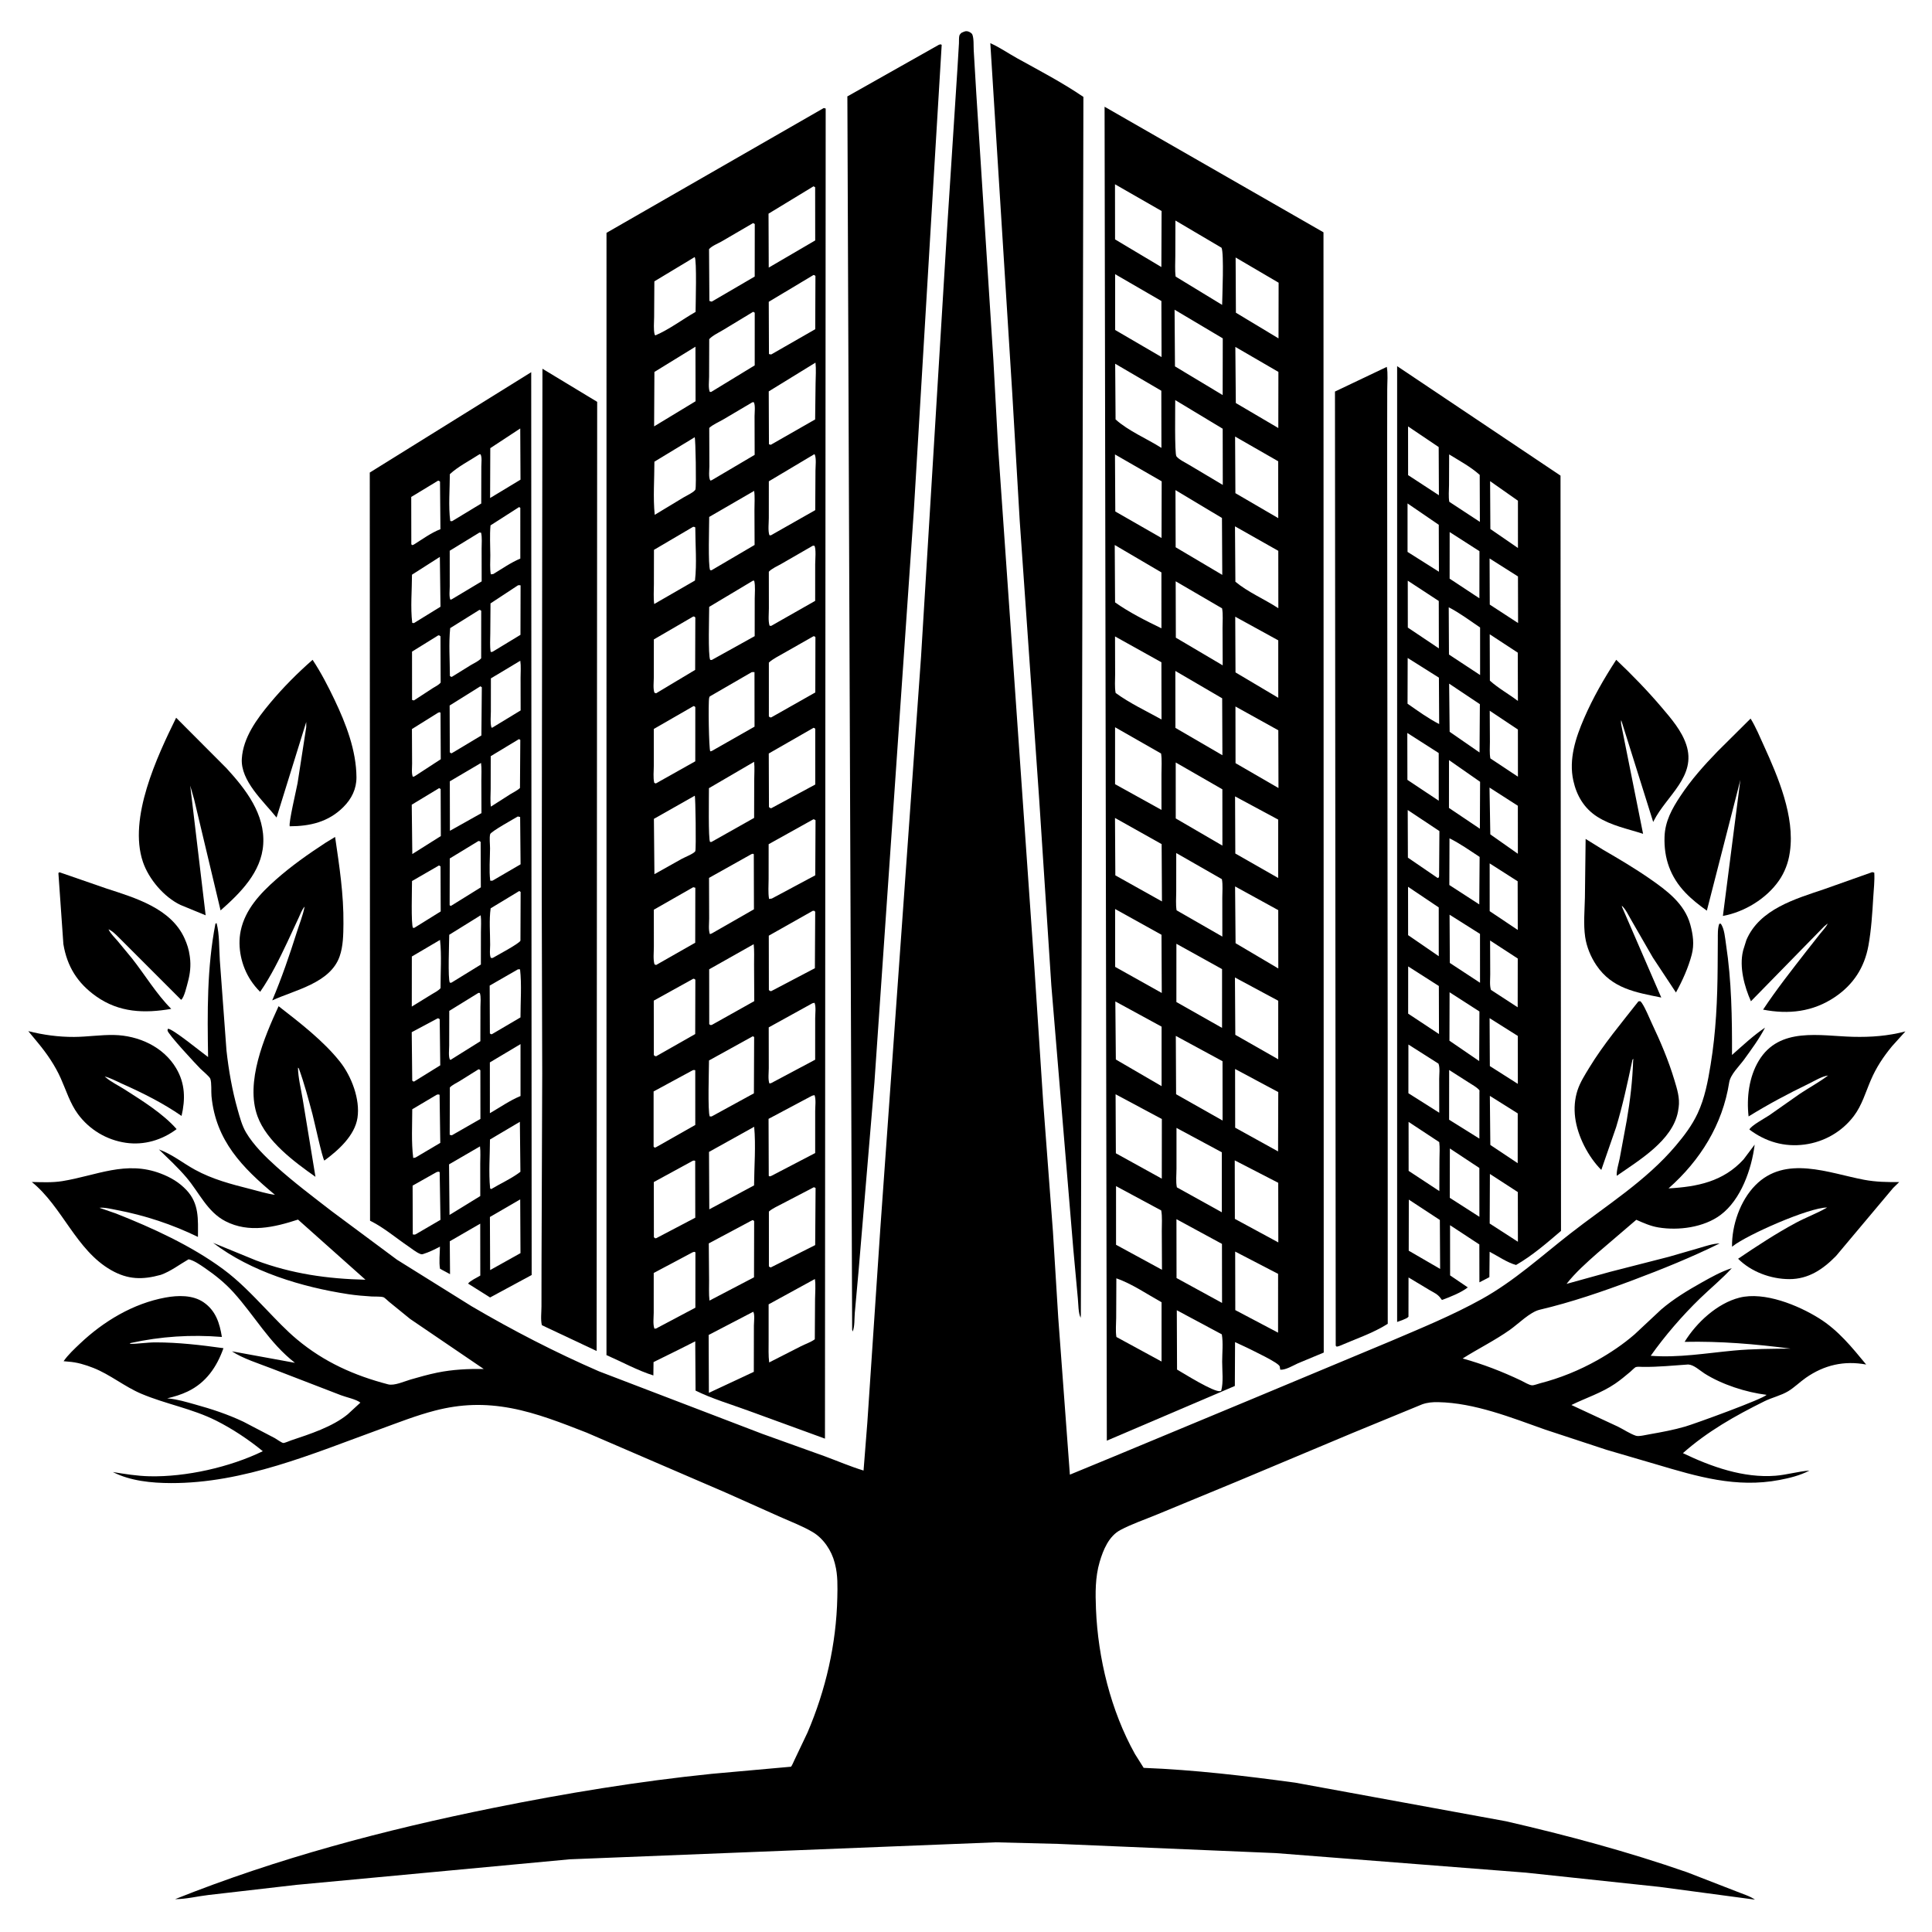 <svg version="1.1" xmlns="http://www.w3.org/2000/svg" style="display: block;" viewBox="0 0 2048 2048" width="1024" height="1024">
<path transform="translate(0,0)" fill="rgb(255,255,255)" d="M 0 0 L 0 2048 L 2048 2048 L 2048 0 L 0 0 z"/>
<path transform="translate(0,0)" fill="rgb(0,0,0)" d="M 1822.86 1318.1 C 1793.15 1332.79 1762 1345.37 1731 1357.01 C 1698.68 1369.15 1665.65 1380.48 1632.02 1388.41 C 1621.88 1390.81 1609.54 1403.31 1600.79 1409.51 C 1584.75 1420.89 1567.04 1429.58 1550.47 1440.05 C 1572.12 1446.06 1592.32 1453.88 1612.61 1463.54 C 1615.56 1464.94 1620.71 1468.22 1623.96 1468.48 C 1625.99 1468.65 1630.39 1466.9 1632.65 1466.32 C 1653.62 1460.95 1674.28 1452.54 1693.14 1441.93 C 1707.07 1434.1 1720.63 1424.97 1732.72 1414.5 L 1760.95 1388.1 C 1774.03 1376.91 1788.97 1367.86 1803.95 1359.46 C 1814.33 1353.64 1824.42 1347.97 1835.81 1344.28 C 1825.31 1355.78 1813.24 1365.57 1802.08 1376.4 C 1783.36 1394.55 1764.88 1415.92 1749.83 1437.21 C 1779.94 1439.43 1808.27 1434.42 1838.07 1431.64 C 1858.02 1429.78 1878.07 1429.81 1898.08 1429.58 C 1860.5 1424.71 1823.77 1421.61 1785.76 1422.42 C 1798.14 1402.16 1820.32 1381.54 1843.9 1375.57 C 1870.29 1368.9 1906.07 1383.59 1928.21 1397.41 C 1948.8 1410.27 1963.01 1428.1 1978.23 1446.46 C 1954.85 1442.14 1933.89 1446.87 1914.3 1460.5 C 1907.92 1464.94 1902.17 1470.74 1895.56 1474.75 C 1888.1 1479.28 1878.39 1481.43 1870.37 1485.4 C 1839.42 1500.73 1809.94 1517.36 1783.97 1540.39 C 1813.98 1554.84 1848.35 1567.02 1882.16 1564.34 C 1894.24 1563.37 1906.2 1559.73 1918.05 1558.87 C 1908.44 1563.99 1896.88 1566.83 1886.23 1568.85 C 1840.46 1577.54 1799.26 1565.23 1755.88 1552.34 L 1703 1536.86 L 1638.08 1515.49 C 1601.97 1502.7 1563.2 1487.1 1524.57 1486.34 C 1518.61 1486.22 1513.16 1486.66 1507.51 1488.67 L 1433.66 1519.06 L 1311.88 1570.16 L 1226.55 1605.42 C 1213.8 1610.72 1199.82 1615.42 1187.65 1621.88 C 1175.37 1628.4 1169.41 1643 1165.68 1655.7 C 1160.89 1672 1161.1 1688.89 1161.78 1705.7 C 1163.9 1757.92 1177.52 1813.41 1203.05 1859.25 L 1212.34 1874 C 1265.94 1876.08 1319.85 1882.49 1373 1889.7 L 1596.57 1930.65 C 1661.42 1945.57 1725.68 1962.83 1788.54 1984.73 L 1840.52 2004.91 C 1846.74 2007.48 1854.95 2009.84 1860.32 2013.69 L 1759.4 2000.2 L 1617.53 1985.08 L 1352.5 1964.37 L 1121.5 1954.6 L 1055.49 1952.93 L 603.847 1970.94 L 314 1998.05 L 220.671 2008.81 C 209.252 2010.15 197.071 2013.22 185.615 2013.18 C 294.596 1969.63 407.951 1939.66 522.857 1916.46 C 599.341 1901.02 676.724 1888.28 754.36 1880.35 L 837.585 1872.87 C 837.872 1872.84 838.239 1872.99 838.446 1872.79 C 839.727 1871.55 841.34 1867.23 842.232 1865.5 L 855.989 1836.57 C 875.342 1791.38 886.511 1742.79 887.584 1693.58 C 887.834 1682.13 888.19 1669.63 885.268 1658.5 L 884.78 1656.55 C 881.521 1643.72 872.932 1630.85 861.5 1624.08 C 850.838 1617.77 838.547 1613.13 827.22 1608.09 L 769.735 1582.41 L 621.825 1518.64 C 596.084 1508.6 569.124 1497.88 541.914 1492.75 C 513.911 1487.48 488.662 1488.16 461 1495.32 C 441.092 1500.47 421.604 1508.19 402.291 1515.22 C 330.943 1541.16 258.5 1572.34 181.208 1572.13 C 160.644 1572.07 138.202 1569.91 119.606 1560.42 C 132.458 1562.52 145.369 1564.6 158.416 1564.91 C 197.071 1565.8 243.81 1555.28 278.578 1538.33 C 263.848 1526.19 246.089 1514.42 228.987 1505.86 C 203.312 1493.02 175.931 1488.49 149.864 1477.47 C 131.944 1469.89 116.795 1457.07 98.919 1450.03 C 90.413 1446.68 81.64 1444.03 72.5 1443.41 L 67.414 1442.94 C 72.014 1436.25 78.919 1429.84 84.829 1424.24 C 109.849 1400.53 141.253 1381.7 175.43 1375.44 C 188.602 1373.03 204.33 1372.57 215.842 1380.5 C 228.712 1389.37 232.847 1402.56 235.203 1417.22 C 202.558 1414.57 170.535 1416.63 138.5 1423.66 L 137.5 1424.57 C 146.651 1424.6 155.696 1422.98 164.9 1422.98 C 189.089 1422.98 212.958 1425.8 236.88 1429.13 C 229.818 1449.06 218.405 1465.76 198.844 1475.08 C 191.772 1478.44 184.792 1480.53 177.181 1482.32 L 178.838 1482.47 C 188.363 1483.39 197.402 1486.17 206.593 1488.71 C 224.3 1493.59 241.444 1499.24 258.08 1507.11 L 291.347 1524.5 C 293.198 1525.51 298.521 1529.43 300.28 1529.62 C 301.684 1529.77 306.992 1527.39 308.57 1526.86 C 328.263 1520.27 352.469 1512.5 368.629 1499.19 L 382.028 1486.85 C 377.7 1483.31 367.094 1481.17 361.564 1479.05 L 287.994 1450.68 C 274.87 1445.55 257.527 1440.23 245.836 1432.45 L 312.659 1444.66 C 285.464 1423.48 270.147 1395.05 247.593 1370.05 C 238.529 1360 227.977 1351.54 216.831 1343.92 C 211.992 1340.61 205.699 1336.16 199.926 1334.9 C 190.025 1340.56 181.359 1347.45 170.491 1351.39 C 151.015 1356.77 135.566 1356.52 117.816 1346.4 C 80.559 1325.17 66.188 1279.14 33.715 1252.95 C 44.506 1253.19 55.468 1253.75 66.162 1252.02 C 102.346 1246.14 133.52 1229.84 170.538 1244.06 C 180.941 1248.05 189.913 1253.31 197.612 1261.46 C 211.303 1275.96 209.877 1292.5 209.841 1311.19 C 182.687 1297.95 153.55 1288.3 123.839 1282.68 C 118.581 1281.68 110.53 1279.67 105.4 1280.32 L 122.816 1286.33 C 161.425 1301.53 202.816 1320.51 236.355 1345.22 C 253.361 1357.76 267.48 1372.66 282.066 1387.81 C 292.71 1398.87 303.116 1410.05 314.926 1419.91 C 343.692 1443.91 375.493 1458.09 411.415 1467.47 C 417.993 1469.19 428.784 1464.23 435.224 1462.36 C 444.512 1459.67 454.022 1456.98 463.5 1455.04 C 479.847 1451.71 496.166 1450.93 512.788 1451.19 L 434.758 1398.13 L 412.394 1379.94 C 411.194 1378.97 407.698 1375.44 406.365 1375.07 C 403.053 1374.15 397.649 1374.56 394.112 1374.34 C 385.815 1373.81 377.615 1373.16 369.389 1371.91 C 319.809 1364.33 266.268 1348.16 225.907 1317.46 L 271.442 1336.11 C 309.295 1350.27 347.198 1355.67 387.407 1356.56 L 315.899 1292.81 C 290.757 1300.99 263.902 1307.34 239.02 1294.56 C 219.704 1284.64 211.224 1264.22 197.768 1248.35 C 188.712 1237.67 178.447 1228.2 168.437 1218.44 C 182.851 1223.73 193.479 1232.72 206.715 1239.97 C 225.444 1250.22 245.289 1255.34 265.86 1260.55 C 274.102 1262.64 283.053 1265.48 291.454 1266.56 C 256.806 1237.69 228.71 1209.12 224.194 1162 C 223.707 1156.92 224.515 1148.03 222.936 1143.51 C 222.14 1141.22 214.378 1134.87 212.379 1132.83 C 208.363 1128.75 177.538 1095.84 177.569 1092.26 C 177.575 1091.65 177.886 1091.09 178.045 1090.5 C 183.031 1090.37 214.361 1116.1 220.581 1120.52 C 219.776 1073.05 219.352 1025.97 228.348 979.207 L 229.593 978.5 C 232.797 990.768 232.178 1005.3 233.032 1018 L 240.069 1113.44 C 242.387 1134.45 246.129 1155.91 251.902 1176.23 C 254.172 1184.23 256.556 1193.31 260.817 1200.49 C 268.782 1213.91 281.343 1226.24 292.89 1236.6 C 311.574 1253.38 331.756 1268.57 351.61 1283.92 L 420.815 1335.34 L 500.01 1384.74 C 543.587 1410.32 588.533 1433.51 634.889 1453.65 L 808.06 1519.94 L 874.151 1543.67 C 887.87 1548.75 901.404 1554.56 915.397 1558.84 L 919.41 1507.95 L 933.171 1302.42 L 976.342 696.223 L 1004.09 240.596 L 1014.97 72 L 1016.53 45.943 C 1016.66 43.763 1016.37 39.441 1017.05 37.5 C 1017.41 36.485 1018.34 35.776 1018.98 34.913 C 1021.67 33.681 1023.65 32.384 1026.72 33.5 C 1028.04 33.981 1030.21 35.27 1030.71 36.554 C 1032.47 41.011 1031.91 48.514 1032.19 53.353 L 1034.91 99.178 L 1053.06 382.321 L 1058.03 474.076 L 1096.32 1022.92 L 1105.82 1168.22 L 1116.15 1305.41 L 1121.77 1396.66 L 1134.12 1563.19 L 1179.9 1544.31 L 1328.85 1482.35 L 1474.19 1421.66 C 1506.85 1407.71 1539.63 1394.33 1570.74 1377.05 C 1605.09 1357.97 1633.43 1331.94 1664.21 1307.9 C 1702.58 1277.93 1744.86 1251.88 1776.5 1214.33 C 1785.51 1203.63 1793.59 1193 1799.56 1180.25 C 1807.2 1163.9 1810.46 1146.21 1813.35 1128.52 C 1819.01 1093.97 1820.53 1059.74 1820.78 1024.79 L 1820.96 995.81 C 1821 990.598 1820.68 984.175 1822.5 979.248 L 1824 979.094 C 1828 984.256 1828.66 994.586 1829.63 1000.92 C 1835.59 1039.92 1836.11 1078.96 1836 1118.31 C 1847.29 1108.29 1858.48 1097.81 1871 1089.33 C 1864.96 1101.1 1856.57 1112.42 1848.83 1123.13 C 1843.7 1130.24 1834.34 1138.88 1832.99 1147.5 C 1826.04 1191.99 1802.4 1230.06 1768.71 1259.75 C 1799.13 1258.07 1826.77 1252.55 1848.25 1229.01 L 1860.02 1213.34 C 1856.82 1239.26 1845.51 1271.76 1823.81 1287.94 C 1806.08 1301.15 1779.26 1304.68 1757.97 1301.13 C 1749.71 1299.76 1742.15 1296.41 1734.55 1293.02 L 1693.2 1328.42 C 1681.95 1338.37 1669.85 1349.1 1660.61 1360.97 L 1706.94 1348.16 L 1769.03 1332.26 L 1801.3 1322.92 C 1807.85 1320.99 1816.02 1318.21 1822.86 1318.1 z M 1789.58 1446.42 C 1773.35 1447.52 1757.92 1449.13 1741.61 1448.97 C 1739.49 1448.95 1736.15 1448.58 1734.18 1449.12 C 1732.93 1449.46 1729.29 1453.24 1728.14 1454.2 C 1722.95 1458.54 1717.72 1462.93 1712.12 1466.75 C 1697.64 1476.63 1681.25 1481.75 1665.75 1489.36 L 1715.14 1512.33 C 1721.14 1515.3 1727.83 1519.84 1734.11 1521.95 C 1737.33 1523.04 1745.37 1520.86 1748.93 1520.33 C 1761.56 1518.11 1774.16 1515.78 1786.49 1512.19 C 1796.48 1509.28 1869.6 1482.75 1872.59 1478.58 C 1850.96 1475.93 1825.34 1467.7 1806.87 1455.97 C 1801.83 1452.76 1795.57 1446.7 1789.58 1446.42 z"/>
<path transform="translate(0,0)" fill="rgb(0,0,0)" d="M 1145.75 1393.5 L 1145.55 1396.91 C 1142.98 1392.02 1143.14 1382.14 1142.57 1376.5 L 1137.79 1324.56 L 1114.45 1044.52 L 1101.51 846.314 L 1080.95 552.12 L 1073.08 417.597 L 1055.84 142.779 L 1049.78 45.769 C 1059.51 50.052 1068.98 56.648 1078.35 61.832 C 1101.91 74.872 1126.2 87.536 1148.45 102.726 L 1145.75 1393.5 z"/>
<path transform="translate(0,0)" fill="rgb(0,0,0)" d="M 903.314 1409.5 L 898.254 103.32 L 898.176 102.244 L 995.174 47.5 C 997.452 46.9 996.439 46.769 998.237 47.5 L 990.621 174.022 L 968.716 541 L 926.912 1147.6 L 910.024 1348.47 L 906.107 1391.86 C 905.619 1397.68 906.111 1406.13 903.891 1411.5 L 903.314 1409.5 z"/>
<path transform="translate(0,0)" fill="rgb(0,0,0)" d="M 721.649 1429.6 L 692.777 1443.87 L 692.603 1458.04 C 675.667 1452.71 659.197 1443.6 642.885 1436.46 L 642.919 246.82 L 873.255 114.5 L 875.258 115.047 L 874.502 1525.02 L 792.337 1495.06 C 774.097 1488.38 754.721 1482.68 737.318 1474.09 L 736.988 1421.86 L 721.649 1429.6 z M 862.354 197.5 L 814.673 226.496 L 814.899 283.659 L 864.147 254.878 L 864.085 198.5 C 863.519 198.149 862.968 197.759 862.354 197.5 z M 798.282 236.5 L 765 255.907 C 760.99 258.197 754.469 260.714 751.62 264.137 L 751.973 318.957 C 753.997 319.671 753.139 319.476 754.5 319.72 L 800.02 293.154 L 800.088 237.5 C 799.501 237.141 798.932 236.727 798.282 236.5 z M 736.38 272.5 L 693.648 298.251 L 693.413 336.022 C 693.385 341.952 692.555 348.999 693.971 354.764 L 694.768 355.5 C 709.521 349.2 723.337 338.62 737.339 330.646 C 737.362 323.167 738.796 275.203 736.38 272.5 z M 862.334 291.5 L 814.915 319.918 L 815.128 375.328 L 817.5 375.748 L 864.18 348.986 L 864.394 292.5 C 862.862 291.472 863.594 291.688 862.334 291.5 z M 798.43 330.5 L 766.742 349.68 C 762.08 352.499 755.379 355.586 751.806 359.516 L 751.678 399.336 C 751.671 403.991 750.685 411.042 752.382 415.366 L 753.801 415.5 L 800.027 387.306 L 800.05 331.5 L 798.43 330.5 z M 737.214 367.517 L 693.698 394.28 L 693.39 451.976 L 737.329 425.351 L 737.214 367.517 z M 864.451 384.402 L 814.899 414.888 L 815.121 470.953 L 817.072 471.5 L 864.075 444.631 L 864.545 406.421 C 864.63 399.196 865.242 391.583 864.451 384.402 z M 797.403 426.5 L 766.937 444.5 C 762.119 447.346 755.87 449.903 751.83 453.616 L 751.964 494.285 C 751.977 498.154 750.882 506.376 753.013 509.446 L 754.5 509.012 L 799.971 482.171 L 799.866 441.287 C 799.856 437.657 800.932 429.062 798.939 426.235 L 797.403 426.5 z M 736.403 463.5 L 693.693 489.408 C 693.707 507.775 692.163 527.552 694.028 545.744 L 724.542 527.321 C 727.146 525.776 736.416 521.36 737.203 518.787 C 738.242 515.39 737.375 465.04 736.403 463.5 z M 863.144 481.5 L 815.001 510.202 L 814.977 549.153 C 814.981 554.507 813.943 562.251 815.575 567.314 L 817.101 567.5 L 864.185 540.771 L 864.425 498.877 C 864.446 493.911 865.465 486.66 863.778 482 L 863.144 481.5 z M 799.432 520.366 L 751.781 547.976 C 751.812 556.374 750.4 600.286 752.807 604.41 L 754.233 604.5 L 799.906 577.668 L 799.757 540.34 C 799.728 533.89 800.343 526.735 799.432 520.366 z M 734.661 558.5 L 693.228 582.86 L 693.154 619.401 C 693.145 626.227 692.58 633.525 693.48 640.29 L 736.714 615.361 C 738.799 597.307 737.056 577.314 737.029 559.047 C 735.403 558.328 736.202 558.46 734.661 558.5 z M 861.591 578.5 L 828.554 597.549 C 824.303 600.047 818.318 602.495 814.995 606.042 L 815.054 644.72 C 815.071 650.356 814.142 657.824 815.734 663.216 L 817.406 663.5 L 864.113 636.951 L 864.13 597.911 C 864.132 594.236 865.342 580.787 863.182 578.478 L 861.591 578.5 z M 798.251 615.5 L 751.768 643.296 C 751.801 651.777 750.373 695.279 752.873 699.521 L 754.5 699.601 L 799.996 674.342 L 800.04 634.686 C 800.039 628.717 800.873 621.45 799.508 615.649 L 798.251 615.5 z M 734.924 653.5 L 693.111 677.81 L 693.069 718.162 C 693.071 722.91 692.129 729.85 693.721 734.308 L 695.5 734.929 L 736.892 710.1 L 737.071 654.5 C 735.587 653.397 736.344 653.622 734.924 653.5 z M 862.236 674.5 L 830.413 692.585 C 825.455 695.49 819.165 698.496 815.026 702.368 L 815.038 759.5 C 816.667 760.636 815.822 760.381 817.49 760.5 L 864.253 734.033 L 864.379 676.414 C 864.382 675.036 864.594 675.717 863.404 674.507 L 862.236 674.5 z M 796.878 712.5 L 753.888 737.386 C 752.278 738.37 752.221 737.977 751.758 739.784 C 750.62 744.227 751.448 794.044 752.901 796.45 L 754.5 796.084 L 799.842 770.283 L 799.788 712.5 C 798.792 712.449 797.868 712.364 796.878 712.5 z M 735.145 748.5 L 693.05 772.732 L 693.061 811.657 C 693.069 817.262 692.19 824.463 693.558 829.876 L 695.205 830.5 L 737.025 807.015 L 737.054 749.5 C 735.708 748.463 736.387 748.696 735.145 748.5 z M 862.408 771.5 L 814.927 798.731 L 815.129 855.5 C 816.682 856.743 815.863 856.371 817.5 856.788 L 864.201 831.635 L 864.192 772.5 C 862.871 771.533 863.506 771.78 862.408 771.5 z M 799.393 807.546 L 751.512 835.498 C 751.542 842.66 750.691 890.412 752.73 892.506 L 754.17 892.5 L 799.395 867.016 L 799.494 827.545 C 799.509 821.03 800.082 814.007 799.393 807.546 z M 736.473 843.5 L 693.169 868.009 L 693.713 926.667 L 722.965 910.282 C 725.882 908.678 736.259 904.619 737.096 902.095 C 737.993 899.391 737.33 845.163 736.473 843.5 z M 862.193 868.5 L 814.797 894.889 L 814.768 931.74 C 814.769 938.591 814.085 946.166 815.236 952.918 L 818.167 952.5 L 864.211 927.864 L 864.5 869.47 C 862.792 868.46 863.599 868.673 862.193 868.5 z M 796.4 905.5 L 751.602 930.592 L 751.738 973.732 C 751.757 978.641 750.809 985.675 752.519 990.239 L 754.51 989.5 L 799.211 963.897 L 799.062 905.5 C 797.513 904.761 798.39 904.893 796.4 905.5 z M 734.838 940.5 L 693.087 964.323 L 693.117 1003.51 C 693.129 1009.25 692.204 1016.75 693.77 1022.26 L 695.5 1022.94 L 736.964 999.328 L 737.075 941.047 C 736.337 940.836 735.599 940.6 734.838 940.5 z M 861.59 965.5 L 814.949 991.849 L 815.043 1049.5 C 816.666 1050.74 815.813 1050.43 817.5 1050.66 L 863.813 1026.34 L 864.143 966.5 C 862.809 965.157 863.637 965.543 861.59 965.5 z M 798.944 1000.89 L 751.753 1027.5 L 751.813 1084.59 C 751.815 1085.99 751.605 1085.28 752.822 1086.55 L 754.474 1086.5 L 799.543 1061.25 L 799.347 1022.46 C 799.303 1015.43 799.727 1007.86 798.944 1000.89 z M 734.925 1037.5 L 693.018 1060.71 L 693.103 1118.5 C 694.681 1119.69 693.854 1119.36 695.5 1119.69 L 736.946 1096.14 L 737.102 1038.5 C 735.589 1037.42 736.353 1037.65 734.925 1037.5 z M 861.185 1063.5 L 814.879 1089.07 L 814.936 1132.24 C 814.946 1136.99 813.962 1144.15 815.61 1148.55 L 817.5 1148.13 L 864.103 1123.33 L 864.127 1079.48 C 864.127 1074.8 865.188 1067.26 863.435 1062.99 L 861.185 1063.5 z M 797.963 1098.5 L 751.572 1124.14 C 751.567 1132.46 750.062 1178.71 752.368 1183.45 L 754.336 1183.5 L 799.168 1158.98 L 799.42 1099.24 L 797.963 1098.5 z M 734.333 1134.5 L 692.845 1156.98 L 692.846 1215.5 L 694.026 1216.59 L 695.5 1216.05 L 737.027 1192.51 L 737.003 1134.5 C 735.165 1134.12 736.054 1134.1 734.333 1134.5 z M 860.826 1161.5 L 814.704 1186.03 L 814.919 1246.5 C 816.499 1247.26 815.603 1247.12 817.638 1246.5 L 864.123 1222.28 L 864.132 1177.73 C 864.13 1172.85 865.174 1165.37 863.423 1160.88 L 860.826 1161.5 z M 799.452 1194.43 L 751.581 1221.07 L 751.878 1281.93 L 799.338 1256.59 C 799.494 1236.46 801.335 1214.36 799.452 1194.43 z M 734.352 1230.5 L 693.064 1253.02 L 693.144 1311.5 L 694.548 1312.68 L 695.692 1312.5 L 737.02 1290.81 L 736.942 1230.5 C 735.164 1230.12 736.027 1230.1 734.352 1230.5 z M 862.752 1258.5 L 829.222 1275.98 C 824.715 1278.46 818.857 1280.86 815.063 1284.3 L 815.074 1342.5 C 816.749 1343.5 816.011 1343.3 817.135 1343.5 L 864.125 1319.85 L 864.548 1259.28 L 862.752 1258.5 z M 797.323 1293.5 L 751.339 1318.05 L 751.661 1357.15 C 751.723 1364.2 751.263 1371.68 752.093 1378.68 L 799.284 1354 L 799.437 1294.5 C 798.174 1293.26 798.905 1293.53 797.323 1293.5 z M 734.177 1327.5 L 692.977 1349.4 L 692.964 1391.54 C 692.971 1396.45 691.951 1403.9 693.739 1408.46 L 695.5 1408.27 L 737.123 1386.21 L 737.175 1327.5 C 735.434 1326.76 736.424 1326.9 734.177 1327.5 z M 863.82 1355.8 L 814.776 1382.66 L 814.773 1421.37 C 814.804 1428.8 814.423 1436.87 815.356 1444.24 L 849 1427.1 C 853.77 1424.67 859.461 1422.84 863.718 1419.7 L 863.991 1377 C 864.03 1370.14 864.835 1362.53 863.82 1355.8 z M 798.484 1390.5 L 751.199 1415.11 L 751.45 1476.46 L 799.076 1454.2 L 799.163 1405.31 C 799.17 1401.52 800.295 1393.4 798.484 1390.5 z"/>
<path transform="translate(0,0)" fill="rgb(0,0,0)" d="M 1322.47 1428.89 L 1309.21 1422.7 L 1308.98 1469.19 L 1173.28 1527.16 L 1170.9 113.14 L 1402.95 246.259 L 1403.22 1433.78 L 1375.84 1445.19 C 1370.78 1447.51 1362.54 1452.46 1357.13 1451.94 L 1356.57 1448.5 C 1355.5 1444.49 1327.65 1431.58 1322.47 1428.89 z M 1181.94 195.346 L 1182.01 253.785 L 1231.1 283.075 L 1231.33 223.668 L 1181.94 195.346 z M 1245.99 233.771 L 1245.88 271.36 C 1245.87 278.508 1245.31 286.092 1246.23 293.18 L 1295.51 323.19 C 1295.62 314.734 1297.66 268.634 1294.88 262.624 L 1245.99 233.771 z M 1309.81 272.959 L 1310.11 331.499 L 1355.28 358.7 L 1355.39 299.689 L 1309.81 272.959 z M 1182.07 290.642 L 1182.12 349.816 L 1231.29 378.492 L 1231.12 319.071 L 1182.07 290.642 z M 1245.11 328.308 L 1245.52 388.379 L 1296.07 418.794 L 1296.18 358.67 L 1245.11 328.308 z M 1309.52 367.735 L 1310.02 427.231 L 1355.06 453.73 L 1355.16 394.24 L 1309.52 367.735 z M 1182.14 385.573 L 1182.55 444.614 C 1196.12 456.84 1215.66 464.929 1231.16 474.776 L 1231.05 414.194 L 1182.14 385.573 z M 1245.79 424.113 C 1245.83 430.825 1245.02 481.069 1247.04 483.698 C 1249.7 487.164 1256.76 490.524 1260.59 492.823 L 1296.2 514.035 L 1296.1 454.45 L 1245.79 424.113 z M 1309.25 462.767 L 1309.57 522.776 L 1355 549.259 L 1354.93 488.961 L 1309.25 462.767 z M 1181.92 481.726 L 1182.26 542.192 L 1231.28 570.302 L 1231.43 510.225 L 1181.92 481.726 z M 1246.05 519.526 L 1246.24 580.126 L 1295.66 609.4 L 1295.33 549.074 L 1246.05 519.526 z M 1309.14 557.938 L 1309.56 616.667 C 1323.12 627.912 1340.36 635.059 1355.09 644.749 L 1355.04 583.905 L 1309.14 557.938 z M 1181.67 577.722 L 1182.02 638.541 C 1196.63 648.962 1215.01 658.237 1231.17 666.036 L 1231.15 606.779 L 1181.67 577.722 z M 1246.27 616.197 L 1246.44 675.962 L 1296.1 705.285 L 1295.94 665.709 C 1295.91 659.055 1296.66 651.401 1295.46 644.881 L 1246.27 616.197 z M 1309.4 653.747 L 1309.69 712.78 L 1355.02 739.689 L 1355 678.786 L 1309.4 653.747 z M 1181.97 674.642 L 1182.08 714.941 C 1182.1 721.238 1181.44 728.358 1182.61 734.542 C 1197.41 745.413 1215.18 753.72 1231.26 762.657 L 1231.14 702.038 L 1181.97 674.642 z M 1245.91 711.221 L 1246 771.589 L 1295.8 800.574 L 1295.56 740.233 L 1245.91 711.221 z M 1309.63 748.915 L 1309.72 808.984 L 1355.24 835.347 L 1355.06 774.114 L 1309.63 748.915 z M 1182.02 770.909 L 1182.01 831.275 L 1231.21 858.526 L 1231.2 820.347 C 1231.19 813.342 1231.83 805.687 1230.8 798.765 L 1182.02 770.909 z M 1246.31 808.253 L 1246.34 867.573 L 1295.8 896.383 L 1295.76 836.696 L 1246.31 808.253 z M 1309.22 844.211 L 1309.48 904.762 L 1354.93 930.693 L 1354.94 868.802 L 1309.22 844.211 z M 1181.94 867.052 L 1182.3 927.914 L 1231.72 955.552 L 1231.38 894.789 L 1181.94 867.052 z M 1246.86 904.252 L 1246.84 945.35 C 1246.85 951.665 1246.18 958.766 1247.24 964.983 L 1295.73 992.823 L 1295.69 951.49 C 1295.68 945.257 1296.4 938.073 1295.26 931.957 L 1246.86 904.252 z M 1309.24 939.657 L 1309.76 999.836 L 1355.05 1026.62 L 1354.99 964.772 L 1309.24 939.657 z M 1182.06 963.592 L 1182.12 1024.94 L 1231.52 1052.59 L 1231.24 990.897 L 1182.06 963.592 z M 1247.03 1000.44 L 1247.01 1062.19 L 1295.42 1089.6 L 1295.44 1027.3 L 1247.03 1000.44 z M 1309.09 1036.17 L 1309.48 1096.95 L 1354.97 1122.89 L 1354.98 1060.83 L 1309.09 1036.17 z M 1182.3 1061.56 L 1182.84 1123.13 L 1231.34 1151.37 L 1231.33 1088.28 L 1182.3 1061.56 z M 1246.41 1098.09 L 1246.71 1159.95 L 1295.99 1187.81 L 1295.93 1124.93 L 1246.41 1098.09 z M 1309.24 1133.18 L 1309.33 1195.4 L 1354.81 1220.55 L 1355.01 1157.64 L 1309.24 1133.18 z M 1182.57 1159.97 L 1182.86 1222.53 L 1231.55 1249.42 L 1231.61 1186.21 L 1182.57 1159.97 z M 1247.13 1195.64 L 1247.13 1238.77 C 1247.14 1245.02 1246.28 1252.55 1247.53 1258.64 L 1295.18 1285.07 L 1295.17 1221.47 L 1247.13 1195.64 z M 1308.88 1230.04 L 1309.01 1292.07 L 1355.07 1317.01 L 1354.98 1253.81 L 1308.88 1230.04 z M 1183.04 1257.35 L 1183.06 1319.53 L 1231.74 1346.02 L 1231.54 1304.77 C 1231.5 1297.79 1232.19 1290.01 1230.96 1283.14 L 1183.04 1257.35 z M 1247.08 1292.38 L 1247.18 1354.77 L 1295.42 1381.16 L 1295.33 1318.57 L 1247.08 1292.38 z M 1309.33 1326.73 L 1309.46 1388.76 L 1354.8 1412.68 L 1354.84 1350.35 L 1309.33 1326.73 z M 1183.38 1355.07 L 1183.2 1397.06 C 1183.17 1403.5 1182.37 1410.93 1183.44 1417.25 L 1231.29 1443.27 L 1231.31 1380.44 C 1215.81 1371.83 1200.11 1360.95 1183.38 1355.07 z M 1247.46 1388.92 L 1247.72 1451.8 C 1255.14 1456.11 1286.4 1475.73 1293.31 1474.68 L 1294.5 1474.34 C 1297.05 1465.32 1295.54 1452.9 1295.55 1443.48 C 1295.56 1434.31 1296.73 1423.45 1295.18 1414.47 L 1247.46 1388.92 z"/>
<path transform="translate(0,0)" fill="rgb(0,0,0)" d="M 1419.5 1426.9 L 1416.98 1427.53 L 1415.92 1426.5 L 1415.12 415.06 L 1470.06 388.908 C 1471.45 396.172 1470.51 405.358 1470.53 412.836 L 1470.44 468.93 L 1470.58 651.646 L 1471.01 1106.82 L 1471.07 1403.28 C 1455.94 1413.02 1436.07 1419.71 1419.5 1426.9 z"/>
<path transform="translate(0,0)" fill="rgb(0,0,0)" d="M 1568.16 1319.17 L 1537.11 1298.77 L 1537.17 1351.98 L 1555.92 1364.7 C 1549.21 1370.06 1536.71 1375.09 1528.5 1378.02 L 1526.98 1376 C 1524.16 1371.94 1519.4 1369.9 1515.19 1367.42 L 1493.1 1354.17 L 1493.04 1395.82 C 1490.77 1398.29 1484.27 1399.99 1481.01 1401.33 L 1481.02 388.129 L 1654.21 504.182 L 1654.73 1304.8 C 1639.62 1317.72 1624.37 1330.99 1607.08 1340.93 C 1597.86 1338.47 1587.7 1331.43 1579.07 1326.94 L 1578.81 1353.85 L 1568.24 1359.32 L 1568.16 1319.17 z M 1492.6 452.023 L 1492.65 503.649 L 1525.3 524.986 L 1525.07 473.899 L 1492.6 452.023 z M 1536.15 481.713 L 1536.03 514.086 C 1536.01 519.732 1535.3 526.426 1536.32 531.944 L 1568.73 553.21 L 1568.55 503.4 C 1559.12 494.896 1546.97 488.356 1536.15 481.713 z M 1579.57 510.049 L 1579.85 560.783 L 1609.09 580.904 L 1609.07 530.76 L 1579.57 510.049 z M 1492.05 533.668 L 1492.06 585.049 L 1525.32 606.063 L 1525.16 556.308 L 1492.05 533.668 z M 1536.7 564.014 L 1536.66 613.396 L 1568.22 634.217 L 1568.29 584.276 L 1536.7 564.014 z M 1579.02 591.992 L 1579.22 640.899 L 1609.22 660.452 L 1609.11 611.045 L 1579.02 591.992 z M 1492.29 615.551 L 1492.35 665.255 L 1525.26 687.322 L 1525.16 637.081 L 1492.29 615.551 z M 1535.72 643.754 L 1535.97 693.846 L 1568.96 715.563 L 1568.96 665.164 C 1558.31 657.979 1547.12 649.583 1535.72 643.754 z M 1579.16 672.358 L 1579.33 721.512 C 1588.35 729.683 1599.39 735.668 1609.05 743.052 L 1608.91 691.845 L 1579.16 672.358 z M 1492.2 697.489 L 1492.05 745.955 C 1502.7 753.406 1514.02 761.61 1525.58 767.511 L 1525.31 718.326 L 1492.2 697.489 z M 1536.15 724.705 L 1536.69 775.744 L 1568.37 797.658 L 1568.72 746.45 L 1536.15 724.705 z M 1579.18 753.41 L 1579.36 786.339 C 1579.39 791.979 1578.78 798.428 1579.85 803.948 L 1609.07 823.335 L 1609.03 773.324 L 1579.18 753.41 z M 1491.81 776.974 L 1491.91 826.682 L 1525.14 848.818 L 1525.09 798.243 L 1491.81 776.974 z M 1536 805.745 L 1535.96 856.452 L 1568.72 878.488 L 1568.96 828.734 L 1536 805.745 z M 1578.95 834.866 L 1579.79 884.47 L 1609 905.025 L 1608.98 854.145 L 1578.95 834.866 z M 1492.24 858.667 L 1492.43 909.141 L 1524.01 930.738 L 1525.21 930.066 L 1525.5 928.51 L 1525.83 880.969 L 1492.24 858.667 z M 1536.52 888.662 L 1536.36 938.164 L 1568.09 958.709 L 1568.46 908.371 C 1558.18 901.637 1547.54 894.074 1536.52 888.662 z M 1579.1 915.236 L 1579.13 965.871 L 1608.9 985.801 L 1608.78 934.186 L 1579.1 915.236 z M 1492.59 940.039 L 1492.66 991.301 L 1525.15 1013.63 L 1525.12 961.893 L 1492.59 940.039 z M 1536.6 969.619 L 1536.89 1020.77 L 1568.89 1041.77 L 1568.86 989.972 L 1536.6 969.619 z M 1579.56 996.984 L 1579.7 1032.82 C 1579.73 1037.9 1578.89 1044.52 1580.47 1049.33 L 1608.81 1067.77 L 1608.88 1016.06 L 1579.56 996.984 z M 1492.72 1024.44 L 1492.7 1074.51 L 1525.39 1096.13 L 1525.24 1045.21 L 1492.72 1024.44 z M 1536.62 1051.86 L 1536.47 1103.2 L 1568.01 1124.79 L 1568.25 1072.2 L 1536.62 1051.86 z M 1579.03 1079.29 L 1579.3 1130.09 L 1608.97 1148.95 L 1608.94 1098.14 L 1579.03 1079.29 z M 1492.97 1107.25 L 1492.96 1158.87 L 1525.66 1179.56 L 1525.6 1143.67 C 1525.59 1139.01 1526.6 1131.77 1524.85 1127.51 L 1492.97 1107.25 z M 1536.16 1134.25 L 1536.12 1186.96 L 1568.21 1206.98 L 1568.26 1157.73 C 1568.26 1155.79 1568.67 1156.12 1567.64 1155.04 C 1564.81 1152.09 1560.44 1149.77 1557.02 1147.55 L 1536.16 1134.25 z M 1579.31 1161.67 L 1579.81 1213.69 L 1608.82 1233.03 L 1608.86 1180.23 L 1579.31 1161.67 z M 1493.15 1189.26 L 1493.21 1241.18 L 1525.76 1262.6 L 1525.89 1228.88 C 1525.91 1222.93 1526.44 1216.56 1525.65 1210.68 L 1493.15 1189.26 z M 1536.91 1217.43 L 1536.83 1269.74 L 1568.23 1289.87 L 1568.18 1238.1 L 1536.91 1217.43 z M 1579.36 1244.45 L 1579.13 1297 L 1609.04 1316.3 L 1608.96 1263.65 L 1579.36 1244.45 z M 1493.4 1271.64 L 1493.31 1325.79 L 1526.59 1345.09 L 1526.3 1293.22 L 1493.4 1271.64 z"/>
<path transform="translate(0,0)" fill="rgb(0,0,0)" d="M 632.451 1432.1 L 574.423 1404.77 C 572.957 1399.17 573.981 1390.78 573.985 1384.85 L 574.033 1340.63 L 574.782 1138.16 L 574.269 948.949 L 575.012 390.878 L 633.033 425.974 L 632.451 1432.1 z"/>
<path transform="translate(0,0)" fill="rgb(0,0,0)" d="M 477.057 1350.67 L 466.442 1344.96 C 465.211 1337.73 466.281 1328.91 466.364 1321.51 C 460.642 1324.5 454.804 1327.38 448.636 1329.31 C 447.217 1329.75 446.66 1329.68 445.221 1329.11 C 441.111 1327.47 436.606 1323.72 432.871 1321.19 C 420.104 1312.53 407.05 1301.44 393.314 1294.53 L 392.27 1294.02 L 391.974 500.926 L 563.114 394.528 L 563.582 1351.57 L 519.509 1375.36 L 496.131 1360.65 C 498.765 1357.39 505.385 1354.45 509.13 1352.17 L 509.061 1297.14 L 476.777 1315.8 L 477.057 1350.67 z M 551.476 454.193 L 519.722 475.069 L 519.532 527.919 L 551.754 508.472 L 551.476 454.193 z M 508.311 481.5 C 498.417 487.98 485.366 494.646 476.851 502.644 C 476.81 518.703 475.219 536.473 477.292 552.312 L 479.185 552.5 L 510.143 533.748 L 510.218 494.635 C 510.221 491.102 511.137 484.66 509.37 481.589 L 508.311 481.5 z M 464.427 509.5 L 435.927 526.784 L 436.017 577 L 436.993 577.867 L 438.5 577.374 C 447.404 571.832 457.139 564.664 466.88 560.968 L 466.429 510.5 C 464.916 509.511 465.625 509.743 464.427 509.5 z M 550.297 537.5 L 519.968 556.924 C 519.022 567.305 519.699 578.199 519.756 588.635 C 519.791 595.037 519.091 602.557 520.3 608.809 L 522.901 608.5 C 532.241 602.891 541.511 596.324 551.557 592.117 L 551.552 538.316 L 550.297 537.5 z M 508.254 564.5 L 476.716 583.807 L 476.74 621.716 C 476.743 625.245 475.828 632.938 477.516 635.801 L 479.5 634.899 L 510.592 616.286 L 510.533 581.665 C 510.517 576.283 511.188 569.928 509.975 564.688 L 508.254 564.5 z M 466.268 590.325 L 436.728 609.186 C 436.676 625.726 435.019 643.984 436.982 660.312 L 438.775 660.5 L 466.936 643.167 L 466.268 590.325 z M 549.035 620.5 L 519.959 639.629 L 519.72 671.516 C 519.68 677.884 519.12 684.718 520.133 691 C 521.839 691.135 521.056 691.278 522.5 690.673 L 551.715 672.95 L 551.836 620.5 C 549.709 620.256 550.64 620.178 549.035 620.5 z M 508.192 646.5 L 477.219 665.817 C 475.55 682.231 476.883 699.941 476.906 716.5 C 478.342 717.581 477.614 717.359 478.956 717.5 L 499.161 704.978 C 502.66 702.892 507.455 700.838 510.068 697.793 L 510.116 647.5 C 508.741 646.482 509.424 646.719 508.192 646.5 z M 464.592 673.5 L 436.768 690.739 L 436.798 741.953 L 438.762 742.5 L 458.697 729.5 C 461.447 727.758 465.136 726.106 467.125 723.55 L 466.933 674.5 C 465.378 673.368 466.188 673.618 464.592 673.5 z M 551.535 700.417 L 520.371 719.093 L 520.333 754.183 C 520.335 759.301 519.474 766.079 520.91 770.978 L 521.591 771.5 L 551.891 753.091 L 551.828 718.501 C 551.816 712.657 552.39 706.18 551.535 700.417 z M 509.219 727.5 L 476.63 747.87 L 476.828 797.5 C 478.236 798.516 477.544 798.281 478.781 798.5 L 510.289 779.625 L 510.754 728.5 L 509.219 727.5 z M 464.411 755.5 L 436.667 772.825 L 436.839 809.459 C 436.861 813.452 436.061 819.898 437.622 823.473 L 439.5 822.879 L 467.226 804.812 L 466.978 755.5 L 466.006 754.989 L 464.411 755.5 z M 550.106 783.5 L 520.197 801.567 L 520.131 836.227 C 520.123 842.3 519.494 849.061 520.369 855.058 L 541.276 841.705 C 544.421 839.752 548.604 837.864 551.196 835.266 L 551.541 784.318 L 550.106 783.5 z M 509.919 808.745 L 476.822 828.226 L 476.927 880.682 L 510.371 861.941 L 510.245 827.612 C 510.219 821.47 510.725 814.824 509.919 808.745 z M 465.424 835.5 L 436.466 853.01 L 437.059 905.317 L 467.299 886.264 L 467.113 836.5 C 465.869 835.541 466.473 835.791 465.424 835.5 z M 548.919 865.5 C 544.913 867.929 520.273 881.503 519.592 884.296 C 518.601 888.368 519.475 894.979 519.464 899.277 C 519.433 910.309 518.318 922.625 519.663 933.52 C 521.714 933.621 520.888 933.709 522.153 933.5 L 551.832 916.212 L 551.372 866.047 C 550.559 865.843 549.749 865.617 548.919 865.5 z M 507.175 891.5 L 476.759 910.014 L 476.64 959.5 L 477.748 960.386 L 479.297 959.5 L 509.708 940.622 L 509.5 892.403 C 507.782 891.416 508.593 891.596 507.175 891.5 z M 465.2 917.5 L 436.754 933.934 C 436.785 940.927 435.568 980.641 437.812 983.616 L 439.278 983.5 L 467.172 966.156 L 466.989 918.5 C 465.728 917.496 466.365 917.741 465.2 917.5 z M 550.458 944.5 L 520.11 962.864 C 518.357 975.126 519.59 989.167 519.578 1001.61 C 519.574 1005.32 518.687 1012.21 520.332 1015.43 L 522.204 1015.5 C 526.287 1013.06 550.819 1000.08 551.698 997.106 L 551.885 945.5 L 550.458 944.5 z M 509.569 970.21 L 476.209 990.899 C 476.185 998.147 474.563 1038.46 476.885 1041.67 L 478.5 1041.68 L 509.754 1022.45 L 509.793 988.273 C 509.799 982.377 510.296 976.05 509.569 970.21 z M 466.447 996.357 L 436.567 1013.94 L 436.511 1067.01 L 457.211 1054.27 C 460.407 1052.31 464.534 1050.34 466.994 1047.51 C 466.929 1030.85 468.285 1012.84 466.447 996.357 z M 549.106 1027.5 L 519.07 1044.78 L 519.295 1095.5 C 520.979 1096.48 520.204 1096.43 521.5 1096.25 L 551.731 1078.5 C 551.729 1061.91 553.134 1043.97 551.28 1027.56 L 549.106 1027.5 z M 507.164 1052.5 L 476.238 1071.57 L 476.148 1108.38 C 476.145 1112.51 475.252 1119.37 476.834 1123.1 L 477.614 1123.5 L 509.221 1103.74 L 509.286 1067.47 C 509.287 1063.01 510.063 1056.78 508.653 1052.6 L 507.164 1052.5 z M 463.887 1079.5 L 436.448 1094.16 L 436.982 1145.5 C 438.337 1146.53 437.65 1146.29 438.922 1146.5 L 466.696 1129.3 L 466.109 1080.5 C 464.572 1079.37 465.354 1079.59 463.887 1079.5 z M 551.767 1106.81 L 519.272 1126.19 L 519.296 1180.02 C 529.809 1173.99 540.569 1166.41 551.772 1161.83 L 551.767 1106.81 z M 507.222 1133.5 L 487.059 1146.11 C 483.81 1148.09 479.483 1150.02 476.854 1152.76 L 476.699 1202.95 L 478.911 1203.5 L 509.27 1186.11 L 509.202 1134.5 C 507.773 1133.45 508.479 1133.67 507.222 1133.5 z M 462.915 1160.5 L 437.006 1175.87 C 436.992 1192.86 435.923 1210.65 438.039 1227.5 L 440.5 1227.02 L 466.718 1211.51 L 465.985 1160.5 C 463.956 1159.98 464.979 1159.99 462.915 1160.5 z M 551.082 1189.16 L 519.387 1207.93 C 519.361 1224.8 517.867 1243.02 519.554 1259.73 L 520.672 1260.5 C 530.482 1254.61 542.74 1249.06 551.66 1242.14 L 551.082 1189.16 z M 508.814 1215.21 L 476.009 1234.27 L 476.504 1287.89 L 509.104 1267.87 L 509.072 1233.41 C 509.065 1227.47 509.55 1221.1 508.814 1215.21 z M 462.767 1242.5 L 437.383 1256.81 L 437.557 1308.5 C 439.681 1308.82 438.702 1308.88 440.5 1308.49 L 466.916 1293.08 L 466.071 1242.5 C 464.482 1241.72 464.404 1242.08 462.767 1242.5 z M 551.437 1271.4 L 519.32 1290.05 L 519.559 1346.34 L 551.739 1328.38 L 551.437 1271.4 z"/>
<path transform="translate(0,0)" fill="rgb(0,0,0)" d="M 324.623 770.804 L 324.632 765.31 L 293.162 866.614 C 279.384 849.415 254.866 827.822 256.343 804.209 C 257.751 781.703 272.406 761.937 286.368 745.207 C 300.02 728.848 315.328 713.464 331.364 699.43 C 340.206 712.801 347.668 727.225 354.571 741.681 C 366.664 767.005 377.673 795.394 377.858 823.873 C 377.938 836.313 372.706 846.802 364.004 855.5 C 348.199 871.297 328.796 875.85 307.137 875.889 C 305.741 872.511 314.371 836.216 315.425 830.227 L 324.623 770.804 z"/>
<path transform="translate(0,0)" fill="rgb(0,0,0)" d="M 1719.18 771.218 L 1741.73 883.886 C 1725.33 878.568 1708.06 875.247 1693.28 865.861 C 1679.3 856.979 1671.31 843.467 1667.79 827.5 C 1662.79 804.799 1670.23 782.16 1679.16 761.491 C 1688.5 739.858 1700.41 719.153 1713.27 699.42 C 1730.14 715.395 1746.47 732.243 1761.52 749.95 C 1771.56 761.77 1782.62 774.518 1787.55 789.511 C 1798.59 823.027 1766.61 843.393 1753.04 870.154 L 1752.46 871.338 L 1718.54 763.326 C 1717.97 766.104 1718.62 768.501 1719.18 771.218 z"/>
<path transform="translate(0,0)" fill="rgb(0,0,0)" d="M 205.755 847.203 L 201.63 832.776 L 218.003 970.26 L 191.325 959.288 C 173.851 950.926 157.655 931.901 151.482 913.602 C 135.858 867.287 166.371 802.233 186.717 760.846 L 240.234 814.508 C 260.729 836.917 281.053 863.085 279.022 895 C 277.141 924.555 254.563 946.813 233.82 965.066 L 205.755 847.203 z"/>
<path transform="translate(0,0)" fill="rgb(0,0,0)" d="M 1841.88 838.463 L 1809.33 965.328 C 1801.22 959.529 1793.45 953.473 1786.55 946.239 C 1770.68 929.609 1763.69 909.837 1764.48 886.978 C 1765.05 870.564 1772.34 857.406 1781.2 844 C 1792.72 826.571 1806.08 811.596 1820.54 796.652 L 1855.7 761.716 C 1861.19 770.592 1865.53 781.152 1869.86 790.65 C 1884.97 823.792 1902.7 865.658 1897.39 902.779 L 1897.12 904.5 C 1895.68 914.586 1891.72 924.832 1885.92 933.239 C 1872.61 952.514 1849.3 966.745 1826.35 970.938 L 1844.87 826.617 L 1841.88 838.463 z"/>
<path transform="translate(0,0)" fill="rgb(0,0,0)" d="M 345.011 893.413 L 355.222 887.203 C 359.735 918.003 364.379 948.018 364.059 979.257 C 363.941 990.723 363.83 1002.98 359.992 1013.89 C 350.032 1042.19 312.562 1049.44 288.57 1060.45 C 298.627 1036.7 306.801 1012.81 314.595 988.252 C 317.343 979.591 320.912 970.848 322.726 961.949 L 322.898 961.051 L 323.847 959.005 L 322.898 961.051 C 320.03 964.197 318.308 969.219 316.502 973.057 L 304.568 998.738 C 296.073 1016.67 287.069 1035.05 275.769 1051.37 C 272.017 1047.73 268.617 1043.49 265.745 1039.12 C 255.9 1024.12 251.479 1004.11 255.19 986.504 C 259.933 963.997 275.923 947.021 292.623 932.293 C 309.207 917.669 326.548 905.501 345.011 893.413 z"/>
<path transform="translate(0,0)" fill="rgb(0,0,0)" d="M 1719.11 960.049 L 1719.66 961.961 L 1761.01 1057.43 C 1733.88 1051.93 1708.9 1047.98 1692.18 1023.13 C 1686.29 1014.38 1681.86 1003.68 1680.34 993.227 C 1678.39 979.909 1679.77 965.078 1680.07 951.6 L 1680.83 889.297 L 1699.25 900.72 C 1716.11 910.496 1732.85 920.397 1748.88 931.511 C 1766.81 943.954 1785.73 957.902 1791.78 980.104 C 1794.7 990.826 1796.17 1001.1 1793.3 1012 C 1789.68 1025.77 1783.45 1039.61 1776.58 1052.08 L 1752.06 1015 L 1728.98 974.914 C 1726.23 970.245 1723.2 963.479 1719.11 960.049 L 1718.01 958.005 L 1719.11 960.049 z"/>
<path transform="translate(0,0)" fill="rgb(0,0,0)" d="M 1933.82 981.897 L 1856.06 1061.39 C 1849.14 1045.88 1843.59 1025.29 1847.62 1008.27 L 1847.94 1007 L 1851.23 996.5 C 1865.14 963.691 1903.15 952.909 1933.84 942.517 L 1984.67 924.5 L 1986.82 925.047 C 1987.33 933.644 1986.24 942.607 1985.73 951.208 C 1984.73 968.125 1983.63 985.786 1980.6 1002.47 C 1976.37 1025.64 1964.67 1043.69 1945.12 1056.89 C 1921.77 1072.65 1896.07 1075.49 1868.94 1070.26 C 1883.21 1048.71 1899.42 1028.18 1915.27 1007.77 L 1929.74 989.409 C 1932.28 986.204 1935.83 982.657 1937.5 978.921 L 1933.82 981.897 z"/>
<path transform="translate(0,0)" fill="rgb(0,0,0)" d="M 113 983.006 L 114 984 L 115.019 985.08 L 115.717 986.41 C 117.848 990.317 121.727 994.023 124.635 997.426 L 139.827 1015.82 C 153.603 1033.25 165.833 1053.8 181.52 1069.45 C 152.992 1074.37 126.263 1073.46 101.809 1056.09 C 82.15 1042.12 71.145 1024.58 67.19 1000.83 L 61.906 925.5 L 63 924.619 L 66.687 925.889 L 112.775 941.844 C 143.35 951.781 181.322 962.87 195.649 994.783 C 198.306 1000.7 200.215 1006.55 201.07 1013 L 201.331 1014.87 C 202.47 1023.36 201.523 1032.28 199.269 1040.5 C 198.12 1044.69 195.247 1057.72 191.992 1059.84 L 130.928 998.753 C 126.817 994.874 120.104 987.039 115.019 985.08 L 114 984 L 113 983.006 L 112.051 982.032 L 113 983.006 z"/>
<path transform="translate(0,0)" fill="rgb(0,0,0)" d="M 1731.21 1124.25 L 1731.55 1122.5 C 1730.19 1123.49 1730.59 1122.84 1730.26 1124.4 C 1725.2 1148.1 1720.19 1171.59 1713.17 1194.82 L 1697.44 1240.18 C 1683.47 1226.09 1672.27 1204.42 1669.73 1184.67 C 1668.48 1174.94 1669.2 1165 1672.27 1155.65 C 1675.05 1147.2 1680.16 1139.24 1684.75 1131.69 C 1699.85 1106.87 1718.89 1084.36 1736.77 1061.5 L 1738.74 1061.29 C 1739.52 1062.04 1739.83 1062.29 1740.5 1063.3 C 1744.65 1069.62 1747.69 1077.79 1750.95 1084.66 C 1760.25 1104.28 1768.71 1124.16 1774.95 1144.99 C 1777.77 1154.36 1780.87 1164 1779.44 1173.91 L 1779.18 1175.5 L 1778.72 1178.47 C 1772.85 1209.16 1737.22 1230.07 1713.84 1246.41 C 1713.36 1241.1 1715.88 1233.4 1716.94 1228 L 1724.43 1187.58 C 1728.03 1166.8 1730.52 1145.34 1731.21 1124.25 z"/>
<path transform="translate(0,0)" fill="rgb(0,0,0)" d="M 316.743 1132.5 L 315.864 1131.75 C 316.04 1142.47 319.057 1154.27 320.824 1164.93 L 334.403 1247.48 C 311.835 1231.55 282.718 1209.97 272.983 1183.34 C 259.753 1147.14 280.181 1099.47 295.312 1066.61 C 317.497 1083.83 343.075 1103.51 360.544 1125.67 C 372.593 1140.96 381.932 1165.32 378.934 1185 C 376.05 1203.93 358.357 1219.6 343.821 1230.26 C 341.676 1227.82 333.111 1188.12 331.264 1181.21 C 326.895 1164.88 322.558 1148.38 316.743 1132.5 z"/>
<path transform="translate(0,0)" fill="rgb(0,0,0)" d="M 111.021 1141.11 L 112.423 1142.33 C 118.09 1147.14 125.632 1150.72 131.929 1154.74 C 150.291 1166.49 172.742 1180.35 187.214 1196.9 C 171.785 1208.52 152.694 1214.22 133.359 1211.4 C 112.985 1208.43 94.664 1197.46 82.497 1180.83 C 74.194 1169.48 70.152 1155.86 64.459 1143.15 C 58.31 1129.42 49.852 1117.07 40.281 1105.5 L 29.985 1093.04 C 45.828 1097.07 62.148 1099.27 78.5 1099.19 C 92.61 1099.11 106.752 1096.86 120.801 1097.13 C 146.786 1097.64 173.313 1109.58 186.823 1132.53 C 196.321 1148.66 196.582 1165.17 192.45 1182.93 C 172.653 1169.23 150.963 1158.4 129.008 1148.65 C 123.339 1146.13 116.983 1142.58 111.021 1141.11 L 109.005 1140.01 L 111.021 1141.11 z M 104.557 1138.5 L 106.49 1138.5 L 104.557 1138.5 z M 106.51 1139.5 L 108.49 1139.5 L 106.51 1139.5 z"/>
<path transform="translate(0,0)" fill="rgb(0,0,0)" d="M 2005.56 1109.12 C 1996.19 1120.55 1989.01 1131.35 1983.15 1144.96 C 1977.55 1157.96 1973.79 1171.57 1965.15 1183.02 C 1952.52 1199.73 1933.67 1210.5 1912.94 1213.26 C 1891.46 1216.12 1871.64 1210.3 1854.44 1197.37 C 1856.15 1193.19 1871.09 1185.22 1875.46 1182.27 L 1908.08 1159.37 C 1917.61 1153.05 1927.93 1147.46 1937.07 1140.65 L 1937.85 1140.06 L 1939.99 1139.01 L 1937.85 1140.06 C 1931.16 1140.98 1923.51 1145.82 1917.34 1148.8 C 1895.32 1159.43 1874.4 1170.58 1853.58 1183.47 C 1851.33 1163.79 1853.96 1141.76 1864.33 1124.5 C 1886.19 1088.09 1929.26 1098.18 1964.29 1099.06 C 1983.21 1099.54 2001.43 1098.19 2019.8 1093.34 L 2005.56 1109.12 z"/>
<path transform="translate(0,0)" fill="rgb(0,0,0)" d="M 2006.82 1259.28 L 1946.31 1331.34 C 1932.54 1345.41 1917.19 1355.98 1896.67 1355.92 C 1877.1 1355.87 1856.29 1348.17 1842.46 1334.33 C 1862.35 1320.91 1882.42 1307.68 1903.57 1296.31 C 1913.99 1290.7 1925.36 1286.51 1935.59 1280.72 L 1936.82 1280.01 L 1938.99 1279.01 L 1936.82 1280.01 C 1917.58 1280.02 1852.32 1308.81 1836.94 1320.89 L 1836.03 1321.62 C 1835.65 1299 1844.62 1272.82 1860.67 1256.5 C 1892.63 1223.99 1938.59 1243.57 1976.05 1250.62 C 1988.57 1252.98 2000.55 1253.13 2013.21 1253.07 L 2006.82 1259.28 z"/>
<path transform="translate(0,0)" fill="rgb(0,0,0)" d="M 1822.86 1318.1 L 1824.99 1317.25 L 1822.86 1318.1 z"/>
</svg>